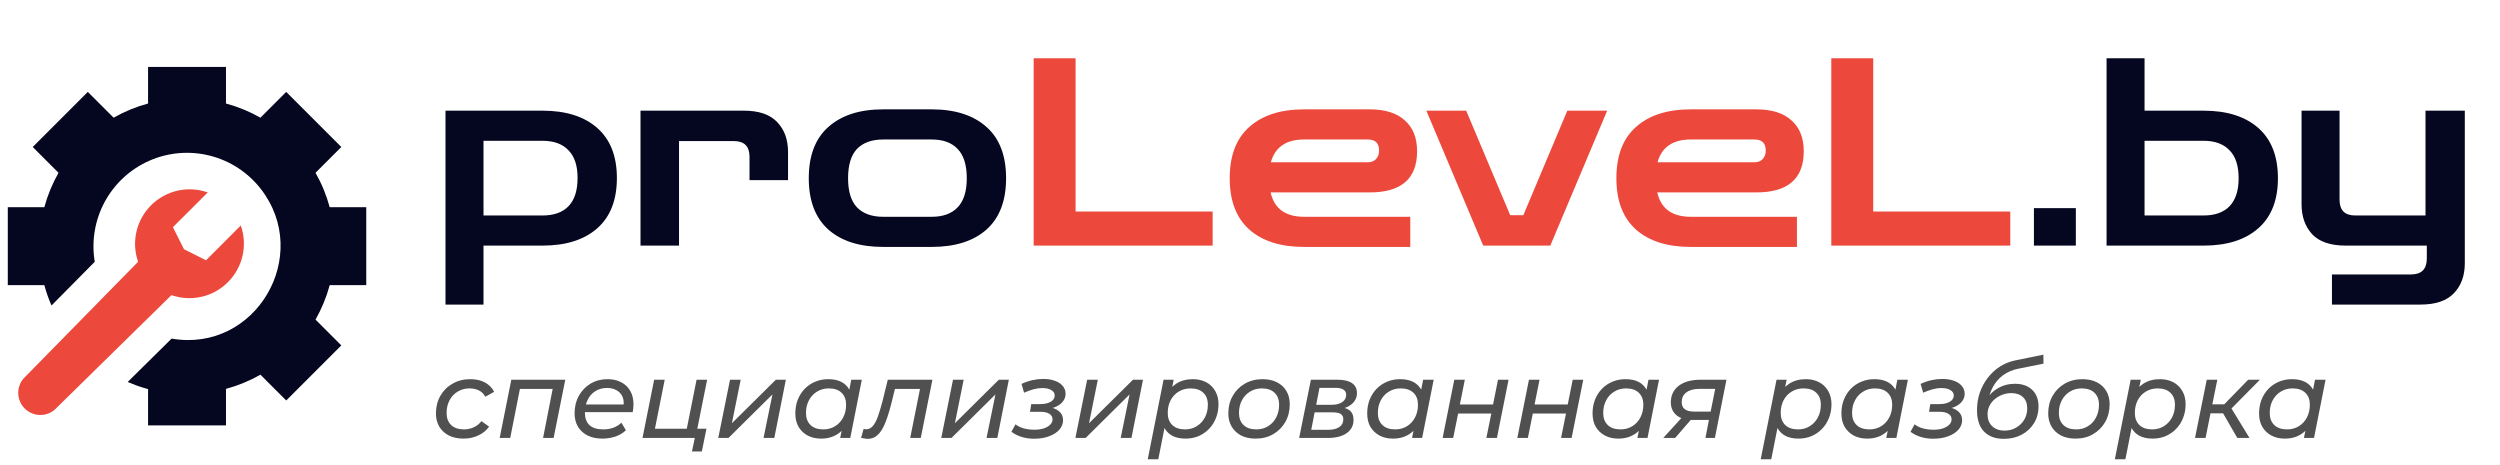 <svg width="285" height="53" viewBox="0 0 285 53" fill="none" xmlns="http://www.w3.org/2000/svg">
<path d="M50.788 34.721V12.616H61.841C64.51 12.616 66.591 13.273 68.085 14.587C69.578 15.902 70.325 17.803 70.325 20.293C70.325 22.802 69.578 24.714 68.085 26.028C66.591 27.343 64.51 28 61.841 28H55.12V34.721H50.788ZM61.841 16.051H55.12V24.565H61.841C63.136 24.565 64.122 24.216 64.799 23.519C65.496 22.802 65.844 21.727 65.844 20.293C65.844 18.879 65.496 17.823 64.799 17.126C64.122 16.409 63.136 16.051 61.841 16.051ZM73.018 28V12.616H84.788C86.52 12.616 87.795 13.054 88.612 13.93C89.428 14.786 89.836 15.921 89.836 17.335V20.532H85.445V17.873C85.445 16.678 84.848 16.081 83.653 16.081H77.409V28H73.018ZM100.683 28.149C98.015 28.149 95.934 27.492 94.44 26.178C92.946 24.843 92.2 22.892 92.2 20.323C92.2 17.734 92.946 15.782 94.44 14.468C95.934 13.133 98.015 12.466 100.683 12.466H106.21C108.878 12.466 110.96 13.133 112.453 14.468C113.947 15.782 114.694 17.734 114.694 20.323C114.694 22.892 113.947 24.843 112.453 26.178C110.96 27.492 108.878 28.149 106.21 28.149H100.683ZM100.683 24.714H106.21C107.504 24.714 108.49 24.356 109.167 23.639C109.864 22.922 110.213 21.816 110.213 20.323C110.213 18.809 109.864 17.694 109.167 16.977C108.49 16.26 107.504 15.902 106.21 15.902H100.683C99.389 15.902 98.393 16.26 97.696 16.977C97.019 17.694 96.68 18.809 96.68 20.323C96.68 21.816 97.019 22.922 97.696 23.639C98.393 24.356 99.389 24.714 100.683 24.714ZM231.866 28V23.728H236.646V28H231.866ZM240.148 28V6.641H244.479V28H240.148ZM240.895 28V24.565H251.201C252.495 24.565 253.481 24.216 254.158 23.519C254.855 22.802 255.204 21.737 255.204 20.323C255.204 18.889 254.855 17.823 254.158 17.126C253.481 16.409 252.495 16.051 251.201 16.051H241.193V12.616H251.201C253.869 12.616 255.95 13.273 257.444 14.587C258.938 15.902 259.684 17.813 259.684 20.323C259.684 22.812 258.938 24.714 257.444 26.028C255.95 27.343 253.869 28 251.201 28H240.895ZM265.842 34.721V31.286H274.864C276.059 31.286 276.656 30.679 276.656 29.464V28H267.426C265.673 28 264.389 27.562 263.572 26.686C262.776 25.809 262.377 24.674 262.377 23.28V12.616H266.709V22.772C266.709 23.967 267.306 24.565 268.501 24.565H276.507V12.616H280.988V30.002C280.988 31.416 280.58 32.551 279.763 33.407C278.947 34.283 277.672 34.721 275.939 34.721H265.842Z" fill="#04071F"/>
<path d="M117.838 28V6.641H122.617V24.117H138.241V28H117.838ZM148.672 28.149C146.004 28.149 143.923 27.492 142.429 26.178C140.935 24.843 140.188 22.892 140.188 20.323C140.188 17.734 140.935 15.782 142.429 14.468C143.923 13.133 146.004 12.466 148.672 12.466H156.14C157.893 12.466 159.227 12.884 160.143 13.721C161.079 14.537 161.547 15.712 161.547 17.246C161.547 20.372 159.745 21.936 156.14 21.936H144.849C145.267 23.788 146.541 24.714 148.672 24.714H160.771V28.149H148.672ZM148.672 15.902C146.621 15.902 145.356 16.768 144.878 18.5H155.931C156.33 18.5 156.638 18.381 156.857 18.142C157.096 17.903 157.216 17.574 157.216 17.156C157.216 16.32 156.788 15.902 155.931 15.902H148.672ZM169.087 28L162.605 12.616H167.145L172.164 24.535H173.658L178.676 12.616H183.217L176.734 28H169.087ZM192.752 28.149C190.083 28.149 188.002 27.492 186.509 26.178C185.015 24.843 184.268 22.892 184.268 20.323C184.268 17.734 185.015 15.782 186.509 14.468C188.002 13.133 190.083 12.466 192.752 12.466H200.22C201.973 12.466 203.307 12.884 204.223 13.721C205.159 14.537 205.627 15.712 205.627 17.246C205.627 20.372 203.825 21.936 200.22 21.936H188.928C189.347 23.788 190.621 24.714 192.752 24.714H204.85V28.149H192.752ZM192.752 15.902C190.701 15.902 189.436 16.768 188.958 18.5H200.011C200.409 18.5 200.718 18.381 200.937 18.142C201.176 17.903 201.296 17.574 201.296 17.156C201.296 16.32 200.867 15.902 200.011 15.902H192.752ZM208.768 28V6.641H213.548V24.117H229.172V28H208.768Z" fill="#EC483B"/>
<path d="M52.853 50.002C52.211 50.002 51.651 49.886 51.175 49.652C50.707 49.41 50.344 49.075 50.085 48.65C49.826 48.215 49.697 47.71 49.697 47.134C49.697 46.382 49.864 45.714 50.198 45.129C50.532 44.536 50.995 44.073 51.588 43.739C52.181 43.396 52.853 43.225 53.605 43.225C54.248 43.225 54.799 43.346 55.259 43.589C55.718 43.822 56.077 44.181 56.336 44.666L55.321 45.23C55.154 44.904 54.916 44.666 54.607 44.516C54.307 44.357 53.943 44.278 53.517 44.278C53.016 44.278 52.57 44.399 52.177 44.641C51.785 44.875 51.475 45.205 51.25 45.63C51.025 46.048 50.912 46.532 50.912 47.084C50.912 47.66 51.083 48.115 51.425 48.449C51.776 48.783 52.269 48.95 52.904 48.95C53.296 48.95 53.664 48.871 54.006 48.712C54.357 48.553 54.649 48.32 54.883 48.011L55.76 48.637C55.459 49.063 55.05 49.397 54.532 49.639C54.014 49.881 53.455 50.002 52.853 50.002ZM56.962 49.927L58.29 43.288H64.441L63.113 49.927H61.91L63.063 44.039L63.288 44.34H58.967L59.33 44.039L58.165 49.927H56.962ZM68.685 50.002C68.033 50.002 67.47 49.886 66.994 49.652C66.517 49.41 66.15 49.075 65.891 48.65C65.632 48.215 65.503 47.706 65.503 47.121C65.503 46.37 65.666 45.701 65.991 45.117C66.317 44.532 66.76 44.073 67.319 43.739C67.887 43.396 68.53 43.225 69.249 43.225C69.85 43.225 70.372 43.342 70.814 43.576C71.257 43.801 71.599 44.127 71.842 44.553C72.092 44.979 72.218 45.493 72.218 46.094C72.218 46.244 72.209 46.399 72.192 46.557C72.176 46.708 72.155 46.85 72.13 46.983H66.38L66.53 46.106H71.553L71.065 46.407C71.14 45.94 71.107 45.547 70.965 45.23C70.823 44.904 70.597 44.657 70.288 44.49C69.988 44.315 69.624 44.227 69.198 44.227C68.697 44.227 68.255 44.349 67.871 44.591C67.495 44.825 67.202 45.154 66.994 45.58C66.785 45.998 66.68 46.491 66.68 47.059C66.68 47.66 66.852 48.128 67.194 48.462C67.545 48.787 68.075 48.95 68.785 48.95C69.203 48.95 69.591 48.883 69.95 48.75C70.309 48.608 70.606 48.42 70.84 48.186L71.353 49.05C71.036 49.359 70.639 49.597 70.163 49.764C69.687 49.923 69.194 50.002 68.685 50.002ZM73.245 49.927L74.573 43.288H75.776L74.661 48.875H78.294L79.409 43.288H80.611L79.283 49.927H73.245ZM78.882 51.468L79.221 49.865L79.496 49.927H78.081L78.294 48.875H80.536L80.01 51.468H78.882ZM81.882 49.927L83.223 43.288H84.438L83.436 48.249L88.447 43.288H89.587L88.271 49.927H87.043L88.058 44.967L83.047 49.927H81.882ZM93.599 50.002C93.039 50.002 92.538 49.89 92.096 49.664C91.653 49.43 91.302 49.1 91.043 48.675C90.793 48.249 90.668 47.735 90.668 47.134C90.668 46.566 90.759 46.044 90.943 45.568C91.135 45.092 91.398 44.678 91.732 44.328C92.075 43.977 92.476 43.705 92.935 43.513C93.394 43.321 93.891 43.225 94.426 43.225C95.002 43.225 95.49 43.325 95.891 43.526C96.292 43.726 96.601 44.023 96.818 44.415C97.035 44.8 97.144 45.271 97.144 45.831C97.144 46.649 97.002 47.376 96.718 48.011C96.434 48.637 96.025 49.126 95.49 49.476C94.964 49.827 94.334 50.002 93.599 50.002ZM93.862 48.95C94.363 48.95 94.81 48.829 95.202 48.587C95.595 48.345 95.9 48.015 96.117 47.597C96.342 47.171 96.455 46.687 96.455 46.144C96.455 45.559 96.284 45.104 95.942 44.779C95.599 44.444 95.111 44.278 94.476 44.278C93.983 44.278 93.54 44.399 93.148 44.641C92.755 44.875 92.446 45.205 92.221 45.63C91.995 46.048 91.883 46.532 91.883 47.084C91.883 47.66 92.054 48.115 92.396 48.449C92.739 48.783 93.227 48.95 93.862 48.95ZM95.779 49.927L96.129 48.211L96.53 46.67L96.693 45.092L97.044 43.288H98.246L96.931 49.927H95.779ZM98.164 49.915L98.452 48.9C98.51 48.908 98.565 48.917 98.615 48.925C98.665 48.934 98.711 48.938 98.753 48.938C99.053 48.938 99.312 48.804 99.529 48.537C99.746 48.27 99.939 47.894 100.106 47.409C100.273 46.925 100.44 46.365 100.607 45.731L101.208 43.288H106.294L104.966 49.927H103.764L104.954 43.964L105.192 44.34H101.784L102.11 43.964L101.659 45.818C101.492 46.503 101.317 47.109 101.133 47.635C100.957 48.153 100.765 48.591 100.557 48.95C100.348 49.301 100.11 49.568 99.843 49.752C99.584 49.936 99.279 50.028 98.928 50.028C98.803 50.028 98.682 50.015 98.565 49.99C98.439 49.973 98.306 49.948 98.164 49.915ZM107.304 49.927L108.644 43.288H109.859L108.857 48.249L113.868 43.288H115.008L113.693 49.927H112.465L113.48 44.967L108.469 49.927H107.304ZM117.896 50.015C116.885 50.015 116.021 49.752 115.302 49.226L115.766 48.374C116.025 48.574 116.342 48.729 116.718 48.837C117.102 48.938 117.507 48.988 117.933 48.988C118.342 48.988 118.697 48.938 118.998 48.837C119.307 48.729 119.549 48.587 119.725 48.411C119.9 48.236 119.988 48.036 119.988 47.81C119.988 47.535 119.867 47.322 119.624 47.171C119.391 47.021 119.056 46.946 118.622 46.946H117.42L117.557 46.069H118.572C119.073 46.069 119.474 45.981 119.775 45.806C120.084 45.622 120.238 45.384 120.238 45.092C120.238 44.833 120.113 44.628 119.862 44.478C119.62 44.319 119.274 44.24 118.823 44.24C118.489 44.24 118.154 44.286 117.82 44.378C117.495 44.47 117.136 44.599 116.743 44.766L116.455 43.764C116.864 43.572 117.278 43.43 117.695 43.338C118.113 43.246 118.522 43.2 118.923 43.2C119.432 43.2 119.879 43.271 120.263 43.413C120.647 43.547 120.944 43.743 121.153 44.002C121.37 44.252 121.478 44.549 121.478 44.891C121.478 45.192 121.391 45.463 121.215 45.706C121.048 45.948 120.81 46.148 120.501 46.307C120.201 46.466 119.842 46.566 119.424 46.608L119.399 46.382C119.967 46.449 120.405 46.612 120.714 46.871C121.032 47.13 121.19 47.472 121.19 47.898C121.19 48.299 121.048 48.662 120.764 48.988C120.48 49.305 120.088 49.556 119.587 49.739C119.094 49.923 118.53 50.015 117.896 50.015ZM122.596 49.927L123.936 43.288H125.151L124.149 48.249L129.16 43.288H130.3L128.985 49.927H127.757L128.772 44.967L123.761 49.927H122.596ZM135.152 50.002C134.584 50.002 134.095 49.902 133.686 49.702C133.285 49.493 132.976 49.197 132.759 48.812C132.542 48.42 132.433 47.948 132.433 47.397C132.433 46.562 132.575 45.835 132.859 45.217C133.143 44.591 133.548 44.102 134.074 43.751C134.609 43.401 135.244 43.225 135.979 43.225C136.547 43.225 137.048 43.338 137.482 43.563C137.925 43.789 138.271 44.119 138.522 44.553C138.781 44.979 138.91 45.489 138.91 46.081C138.91 46.649 138.814 47.171 138.622 47.647C138.438 48.123 138.175 48.537 137.833 48.888C137.499 49.238 137.102 49.514 136.643 49.714C136.183 49.906 135.686 50.002 135.152 50.002ZM130.842 52.358L132.646 43.288H133.799L133.448 45.004L133.06 46.545L132.884 48.123L132.045 52.358H130.842ZM135.102 48.95C135.603 48.95 136.045 48.829 136.43 48.587C136.822 48.345 137.131 48.015 137.357 47.597C137.582 47.171 137.695 46.687 137.695 46.144C137.695 45.559 137.524 45.104 137.181 44.779C136.839 44.444 136.35 44.278 135.716 44.278C135.223 44.278 134.776 44.399 134.375 44.641C133.983 44.875 133.674 45.205 133.448 45.63C133.231 46.048 133.122 46.532 133.122 47.084C133.122 47.66 133.294 48.115 133.636 48.449C133.978 48.783 134.467 48.95 135.102 48.95ZM143.149 50.002C142.515 50.002 141.963 49.886 141.496 49.652C141.036 49.41 140.677 49.075 140.418 48.65C140.159 48.215 140.03 47.71 140.03 47.134C140.03 46.382 140.197 45.714 140.531 45.129C140.865 44.536 141.324 44.073 141.909 43.739C142.502 43.396 143.174 43.225 143.926 43.225C144.552 43.225 145.099 43.342 145.567 43.576C146.035 43.81 146.394 44.14 146.644 44.566C146.903 44.992 147.033 45.497 147.033 46.081C147.033 46.833 146.866 47.505 146.532 48.098C146.198 48.683 145.738 49.146 145.154 49.489C144.577 49.831 143.909 50.002 143.149 50.002ZM143.224 48.95C143.726 48.95 144.172 48.829 144.565 48.587C144.957 48.345 145.262 48.015 145.479 47.597C145.705 47.171 145.818 46.687 145.818 46.144C145.818 45.559 145.646 45.104 145.304 44.779C144.962 44.444 144.473 44.278 143.838 44.278C143.346 44.278 142.903 44.399 142.51 44.641C142.118 44.875 141.809 45.205 141.583 45.63C141.358 46.048 141.245 46.532 141.245 47.084C141.245 47.66 141.416 48.115 141.759 48.449C142.101 48.783 142.59 48.95 143.224 48.95ZM148.103 49.927L149.443 43.288H152.475C153.202 43.288 153.753 43.417 154.129 43.676C154.504 43.935 154.692 44.311 154.692 44.804C154.692 45.363 154.45 45.818 153.966 46.169C153.49 46.511 152.863 46.683 152.087 46.683L152.25 46.382C152.951 46.382 153.469 46.503 153.803 46.745C154.137 46.979 154.304 47.351 154.304 47.86C154.304 48.503 154.045 49.009 153.527 49.376C153.01 49.744 152.287 49.927 151.36 49.927H148.103ZM149.481 49H151.398C151.941 49 152.367 48.896 152.676 48.687C152.985 48.478 153.139 48.186 153.139 47.81C153.139 47.526 153.043 47.322 152.851 47.196C152.659 47.071 152.346 47.008 151.911 47.008H149.869L149.481 49ZM150.045 46.144H151.849C152.325 46.144 152.713 46.044 153.014 45.843C153.314 45.635 153.465 45.359 153.465 45.017C153.465 44.749 153.36 44.549 153.152 44.415C152.951 44.282 152.65 44.215 152.25 44.215H150.421L150.045 46.144ZM158.792 50.002C158.233 50.002 157.731 49.89 157.289 49.664C156.846 49.43 156.495 49.1 156.236 48.675C155.986 48.249 155.861 47.735 155.861 47.134C155.861 46.566 155.953 46.044 156.136 45.568C156.328 45.092 156.591 44.678 156.925 44.328C157.268 43.977 157.669 43.705 158.128 43.513C158.587 43.321 159.084 43.225 159.619 43.225C160.195 43.225 160.684 43.325 161.085 43.526C161.485 43.726 161.794 44.023 162.012 44.415C162.229 44.8 162.337 45.271 162.337 45.831C162.337 46.649 162.195 47.376 161.911 48.011C161.627 48.637 161.218 49.126 160.684 49.476C160.158 49.827 159.527 50.002 158.792 50.002ZM159.055 48.95C159.556 48.95 160.003 48.829 160.396 48.587C160.788 48.345 161.093 48.015 161.31 47.597C161.536 47.171 161.648 46.687 161.648 46.144C161.648 45.559 161.477 45.104 161.135 44.779C160.792 44.444 160.304 44.278 159.669 44.278C159.176 44.278 158.734 44.399 158.341 44.641C157.949 44.875 157.64 45.205 157.414 45.63C157.189 46.048 157.076 46.532 157.076 47.084C157.076 47.66 157.247 48.115 157.589 48.449C157.932 48.783 158.42 48.95 159.055 48.95ZM160.972 49.927L161.323 48.211L161.723 46.67L161.886 45.092L162.237 43.288H163.44L162.124 49.927H160.972ZM164.459 49.927L165.787 43.288H166.99L166.426 46.106H170.209L170.773 43.288H171.976L170.648 49.927H169.445L170.009 47.146H166.226L165.662 49.927H164.459ZM172.974 49.927L174.302 43.288H175.505L174.941 46.106H178.724L179.288 43.288H180.49L179.163 49.927H177.96L178.524 47.146H174.74L174.177 49.927H172.974ZM184.483 50.002C183.923 50.002 183.422 49.89 182.979 49.664C182.537 49.43 182.186 49.1 181.927 48.675C181.677 48.249 181.551 47.735 181.551 47.134C181.551 46.566 181.643 46.044 181.827 45.568C182.019 45.092 182.282 44.678 182.616 44.328C182.959 43.977 183.359 43.705 183.819 43.513C184.278 43.321 184.775 43.225 185.31 43.225C185.886 43.225 186.374 43.325 186.775 43.526C187.176 43.726 187.485 44.023 187.702 44.415C187.919 44.8 188.028 45.271 188.028 45.831C188.028 46.649 187.886 47.376 187.602 48.011C187.318 48.637 186.909 49.126 186.374 49.476C185.848 49.827 185.218 50.002 184.483 50.002ZM184.746 48.95C185.247 48.95 185.694 48.829 186.086 48.587C186.479 48.345 186.784 48.015 187.001 47.597C187.226 47.171 187.339 46.687 187.339 46.144C187.339 45.559 187.168 45.104 186.825 44.779C186.483 44.444 185.994 44.278 185.36 44.278C184.867 44.278 184.424 44.399 184.032 44.641C183.639 44.875 183.33 45.205 183.105 45.63C182.879 46.048 182.767 46.532 182.767 47.084C182.767 47.66 182.938 48.115 183.28 48.449C183.623 48.783 184.111 48.95 184.746 48.95ZM186.662 49.927L187.013 48.211L187.414 46.67L187.577 45.092L187.928 43.288H189.13L187.815 49.927H186.662ZM194.422 49.927L194.873 47.572L195.036 47.873H192.944C192.15 47.873 191.541 47.693 191.115 47.334C190.689 46.967 190.476 46.478 190.476 45.868C190.476 45.067 190.777 44.436 191.378 43.977C191.987 43.517 192.818 43.288 193.871 43.288H196.815L195.499 49.927H194.422ZM189.611 49.927L191.929 47.384H193.169L190.964 49.927H189.611ZM194.948 47.246L195.612 43.939L195.737 44.328H193.771C193.119 44.328 192.614 44.461 192.255 44.728C191.896 44.987 191.716 45.363 191.716 45.856C191.716 46.566 192.192 46.921 193.144 46.921H195.186L194.948 47.246ZM205.03 50.002C204.463 50.002 203.974 49.902 203.565 49.702C203.164 49.493 202.855 49.197 202.638 48.812C202.421 48.42 202.312 47.948 202.312 47.397C202.312 46.562 202.454 45.835 202.738 45.217C203.022 44.591 203.427 44.102 203.953 43.751C204.488 43.401 205.122 43.225 205.857 43.225C206.425 43.225 206.926 43.338 207.361 43.563C207.803 43.789 208.15 44.119 208.4 44.553C208.659 44.979 208.789 45.489 208.789 46.081C208.789 46.649 208.693 47.171 208.501 47.647C208.317 48.123 208.054 48.537 207.711 48.888C207.377 49.238 206.981 49.514 206.521 49.714C206.062 49.906 205.565 50.002 205.03 50.002ZM200.721 52.358L202.525 43.288H203.678L203.327 45.004L202.938 46.545L202.763 48.123L201.924 52.358H200.721ZM204.98 48.95C205.481 48.95 205.924 48.829 206.308 48.587C206.701 48.345 207.01 48.015 207.235 47.597C207.461 47.171 207.574 46.687 207.574 46.144C207.574 45.559 207.402 45.104 207.06 44.779C206.718 44.444 206.229 44.278 205.594 44.278C205.101 44.278 204.655 44.399 204.254 44.641C203.861 44.875 203.552 45.205 203.327 45.63C203.11 46.048 203.001 46.532 203.001 47.084C203.001 47.66 203.172 48.115 203.515 48.449C203.857 48.783 204.346 48.95 204.98 48.95ZM212.853 50.002C212.293 50.002 211.792 49.89 211.349 49.664C210.907 49.43 210.556 49.1 210.297 48.675C210.046 48.249 209.921 47.735 209.921 47.134C209.921 46.566 210.013 46.044 210.197 45.568C210.389 45.092 210.652 44.678 210.986 44.328C211.328 43.977 211.729 43.705 212.189 43.513C212.648 43.321 213.145 43.225 213.679 43.225C214.256 43.225 214.744 43.325 215.145 43.526C215.546 43.726 215.855 44.023 216.072 44.415C216.289 44.8 216.398 45.271 216.398 45.831C216.398 46.649 216.256 47.376 215.972 48.011C215.688 48.637 215.279 49.126 214.744 49.476C214.218 49.827 213.588 50.002 212.853 50.002ZM213.116 48.95C213.617 48.95 214.064 48.829 214.456 48.587C214.849 48.345 215.153 48.015 215.371 47.597C215.596 47.171 215.709 46.687 215.709 46.144C215.709 45.559 215.538 45.104 215.195 44.779C214.853 44.444 214.364 44.278 213.73 44.278C213.237 44.278 212.794 44.399 212.402 44.641C212.009 44.875 211.7 45.205 211.475 45.63C211.249 46.048 211.136 46.532 211.136 47.084C211.136 47.66 211.308 48.115 211.65 48.449C211.992 48.783 212.481 48.95 213.116 48.95ZM215.032 49.927L215.383 48.211L215.784 46.67L215.947 45.092L216.298 43.288H217.5L216.185 49.927H215.032ZM220.389 50.015C219.379 50.015 218.514 49.752 217.796 49.226L218.26 48.374C218.518 48.574 218.836 48.729 219.212 48.837C219.596 48.938 220.001 48.988 220.427 48.988C220.836 48.988 221.191 48.938 221.492 48.837C221.801 48.729 222.043 48.587 222.218 48.411C222.394 48.236 222.481 48.036 222.481 47.81C222.481 47.535 222.36 47.322 222.118 47.171C221.884 47.021 221.55 46.946 221.116 46.946H219.913L220.051 46.069H221.066C221.567 46.069 221.968 45.981 222.268 45.806C222.577 45.622 222.732 45.384 222.732 45.092C222.732 44.833 222.607 44.628 222.356 44.478C222.114 44.319 221.767 44.24 221.316 44.24C220.982 44.24 220.648 44.286 220.314 44.378C219.988 44.47 219.629 44.599 219.237 44.766L218.949 43.764C219.358 43.572 219.771 43.43 220.189 43.338C220.606 43.246 221.016 43.2 221.416 43.2C221.926 43.2 222.373 43.271 222.757 43.413C223.141 43.547 223.438 43.743 223.646 44.002C223.863 44.252 223.972 44.549 223.972 44.891C223.972 45.192 223.884 45.463 223.709 45.706C223.542 45.948 223.304 46.148 222.995 46.307C222.694 46.466 222.335 46.566 221.918 46.608L221.893 46.382C222.46 46.449 222.899 46.612 223.208 46.871C223.525 47.13 223.684 47.472 223.684 47.898C223.684 48.299 223.542 48.662 223.258 48.988C222.974 49.305 222.582 49.556 222.08 49.739C221.588 49.923 221.024 50.015 220.389 50.015ZM228.434 50.028C227.474 50.028 226.722 49.752 226.179 49.201C225.645 48.65 225.378 47.835 225.378 46.758C225.378 46.065 225.482 45.405 225.691 44.779C225.908 44.152 226.213 43.584 226.605 43.075C226.998 42.557 227.461 42.127 227.996 41.785C228.539 41.442 229.14 41.204 229.8 41.071L232.944 40.432L232.957 41.459L230.075 42.035C229.416 42.169 228.839 42.415 228.347 42.774C227.862 43.133 227.47 43.593 227.169 44.152C226.877 44.703 226.685 45.346 226.593 46.081L226.267 45.806C226.66 45.129 227.148 44.62 227.733 44.278C228.317 43.927 228.973 43.751 229.7 43.751C230.535 43.751 231.19 43.981 231.666 44.44C232.151 44.9 232.393 45.539 232.393 46.357C232.393 47.05 232.222 47.677 231.879 48.236C231.545 48.787 231.078 49.226 230.476 49.551C229.883 49.869 229.203 50.028 228.434 50.028ZM228.522 49.088C229.015 49.088 229.453 48.975 229.837 48.75C230.23 48.524 230.539 48.224 230.764 47.848C230.99 47.464 231.103 47.033 231.103 46.557C231.103 45.998 230.94 45.568 230.614 45.267C230.297 44.967 229.854 44.816 229.286 44.816C228.927 44.816 228.585 44.879 228.259 45.004C227.933 45.129 227.641 45.301 227.382 45.518C227.131 45.735 226.935 45.99 226.793 46.282C226.651 46.574 226.58 46.887 226.58 47.221C226.58 47.781 226.751 48.232 227.094 48.574C227.445 48.917 227.921 49.088 228.522 49.088ZM236.614 50.002C235.98 50.002 235.429 49.886 234.961 49.652C234.502 49.41 234.142 49.075 233.884 48.65C233.625 48.215 233.495 47.71 233.495 47.134C233.495 46.382 233.662 45.714 233.996 45.129C234.33 44.536 234.79 44.073 235.374 43.739C235.967 43.396 236.64 43.225 237.391 43.225C238.018 43.225 238.565 43.342 239.032 43.576C239.5 43.81 239.859 44.14 240.11 44.566C240.368 44.992 240.498 45.497 240.498 46.081C240.498 46.833 240.331 47.505 239.997 48.098C239.663 48.683 239.203 49.146 238.619 49.489C238.043 49.831 237.374 50.002 236.614 50.002ZM236.69 48.95C237.191 48.95 237.638 48.829 238.03 48.587C238.423 48.345 238.727 48.015 238.945 47.597C239.17 47.171 239.283 46.687 239.283 46.144C239.283 45.559 239.112 45.104 238.769 44.779C238.427 44.444 237.938 44.278 237.303 44.278C236.811 44.278 236.368 44.399 235.976 44.641C235.583 44.875 235.274 45.205 235.049 45.63C234.823 46.048 234.71 46.532 234.71 47.084C234.71 47.66 234.882 48.115 235.224 48.449C235.566 48.783 236.055 48.95 236.69 48.95ZM245.402 50.002C244.834 50.002 244.345 49.902 243.936 49.702C243.535 49.493 243.226 49.197 243.009 48.812C242.792 48.42 242.683 47.948 242.683 47.397C242.683 46.562 242.825 45.835 243.109 45.217C243.393 44.591 243.798 44.102 244.324 43.751C244.859 43.401 245.493 43.225 246.228 43.225C246.796 43.225 247.297 43.338 247.732 43.563C248.174 43.789 248.521 44.119 248.771 44.553C249.03 44.979 249.16 45.489 249.16 46.081C249.16 46.649 249.064 47.171 248.872 47.647C248.688 48.123 248.425 48.537 248.082 48.888C247.748 49.238 247.352 49.514 246.892 49.714C246.433 49.906 245.936 50.002 245.402 50.002ZM241.092 52.358L242.896 43.288H244.049L243.698 45.004L243.31 46.545L243.134 48.123L242.295 52.358H241.092ZM245.351 48.95C245.853 48.95 246.295 48.829 246.679 48.587C247.072 48.345 247.381 48.015 247.606 47.597C247.832 47.171 247.945 46.687 247.945 46.144C247.945 45.559 247.773 45.104 247.431 44.779C247.089 44.444 246.6 44.278 245.965 44.278C245.473 44.278 245.026 44.399 244.625 44.641C244.232 44.875 243.923 45.205 243.698 45.63C243.481 46.048 243.372 46.532 243.372 47.084C243.372 47.66 243.543 48.115 243.886 48.449C244.228 48.783 244.717 48.95 245.351 48.95ZM255.053 49.927L253.174 46.67L254.176 46.219L256.443 49.927H255.053ZM250.23 49.927L251.57 43.288H252.773L251.432 49.927H250.23ZM251.645 47.121L251.833 46.094H254.025L253.838 47.121H251.645ZM254.213 46.745L253.073 46.595L256.293 43.288H257.633L254.213 46.745ZM260.466 50.002C259.906 50.002 259.405 49.89 258.963 49.664C258.52 49.43 258.169 49.1 257.91 48.675C257.66 48.249 257.535 47.735 257.535 47.134C257.535 46.566 257.627 46.044 257.81 45.568C258.002 45.092 258.265 44.678 258.599 44.328C258.942 43.977 259.343 43.705 259.802 43.513C260.261 43.321 260.758 43.225 261.293 43.225C261.869 43.225 262.358 43.325 262.759 43.526C263.159 43.726 263.468 44.023 263.686 44.415C263.903 44.8 264.011 45.271 264.011 45.831C264.011 46.649 263.869 47.376 263.585 48.011C263.301 48.637 262.892 49.126 262.358 49.476C261.831 49.827 261.201 50.002 260.466 50.002ZM260.729 48.95C261.23 48.95 261.677 48.829 262.07 48.587C262.462 48.345 262.767 48.015 262.984 47.597C263.209 47.171 263.322 46.687 263.322 46.144C263.322 45.559 263.151 45.104 262.809 44.779C262.466 44.444 261.978 44.278 261.343 44.278C260.85 44.278 260.408 44.399 260.015 44.641C259.623 44.875 259.314 45.205 259.088 45.63C258.863 46.048 258.75 46.532 258.75 47.084C258.75 47.66 258.921 48.115 259.263 48.449C259.606 48.783 260.094 48.95 260.729 48.95ZM262.646 49.927L262.997 48.211L263.397 46.67L263.56 45.092L263.911 43.288H265.114L263.798 49.927H262.646Z" fill="#505050"/>
<path d="M41.753 32.508V23.624H37.586C37.215 22.253 36.672 20.933 35.969 19.698L38.91 16.757L32.629 10.477L29.689 13.417C28.453 12.715 27.134 12.172 25.762 11.8V7.634H16.879V11.8C15.507 12.172 14.188 12.715 12.952 13.417L10.012 10.477L3.731 16.757L6.672 19.698C5.969 20.933 5.426 22.253 5.055 23.624H0.888V32.508H5.055C5.267 33.301 5.54 34.076 5.872 34.826L10.802 29.843C10.41 27.503 10.81 25.1 11.937 23.013C13.065 20.927 14.856 19.275 17.027 18.321C19.199 17.367 21.627 17.164 23.926 17.745C26.226 18.326 28.266 19.657 29.724 21.528C35.641 29.123 29.156 40.254 19.562 38.602L14.56 43.541C15.311 43.873 16.086 44.146 16.879 44.358V48.498H25.762V44.332C27.134 43.96 28.453 43.417 29.689 42.715L32.629 45.655L38.91 39.375L35.969 36.434C36.672 35.199 37.215 33.88 37.586 32.508H41.753Z" fill="#04071F"/>
<path d="M27.45 25.703L23.488 29.674L20.974 28.413L19.713 25.898L23.684 21.936C22.579 21.547 21.388 21.477 20.246 21.735C19.104 21.993 18.058 22.568 17.228 23.394C16.398 24.22 15.819 25.263 15.556 26.404C15.293 27.545 15.357 28.737 15.742 29.843L2.665 43.168C2.262 43.652 2.054 44.269 2.082 44.898C2.111 45.527 2.373 46.123 2.819 46.568C3.264 47.013 3.86 47.276 4.489 47.304C5.118 47.333 5.735 47.125 6.219 46.721L19.544 33.645C20.65 34.029 21.842 34.094 22.982 33.831C24.123 33.568 25.167 32.988 25.993 32.158C26.819 31.329 27.394 30.283 27.651 29.141C27.909 27.999 27.84 26.807 27.45 25.703Z" fill="#EC483B"/>
</svg>
